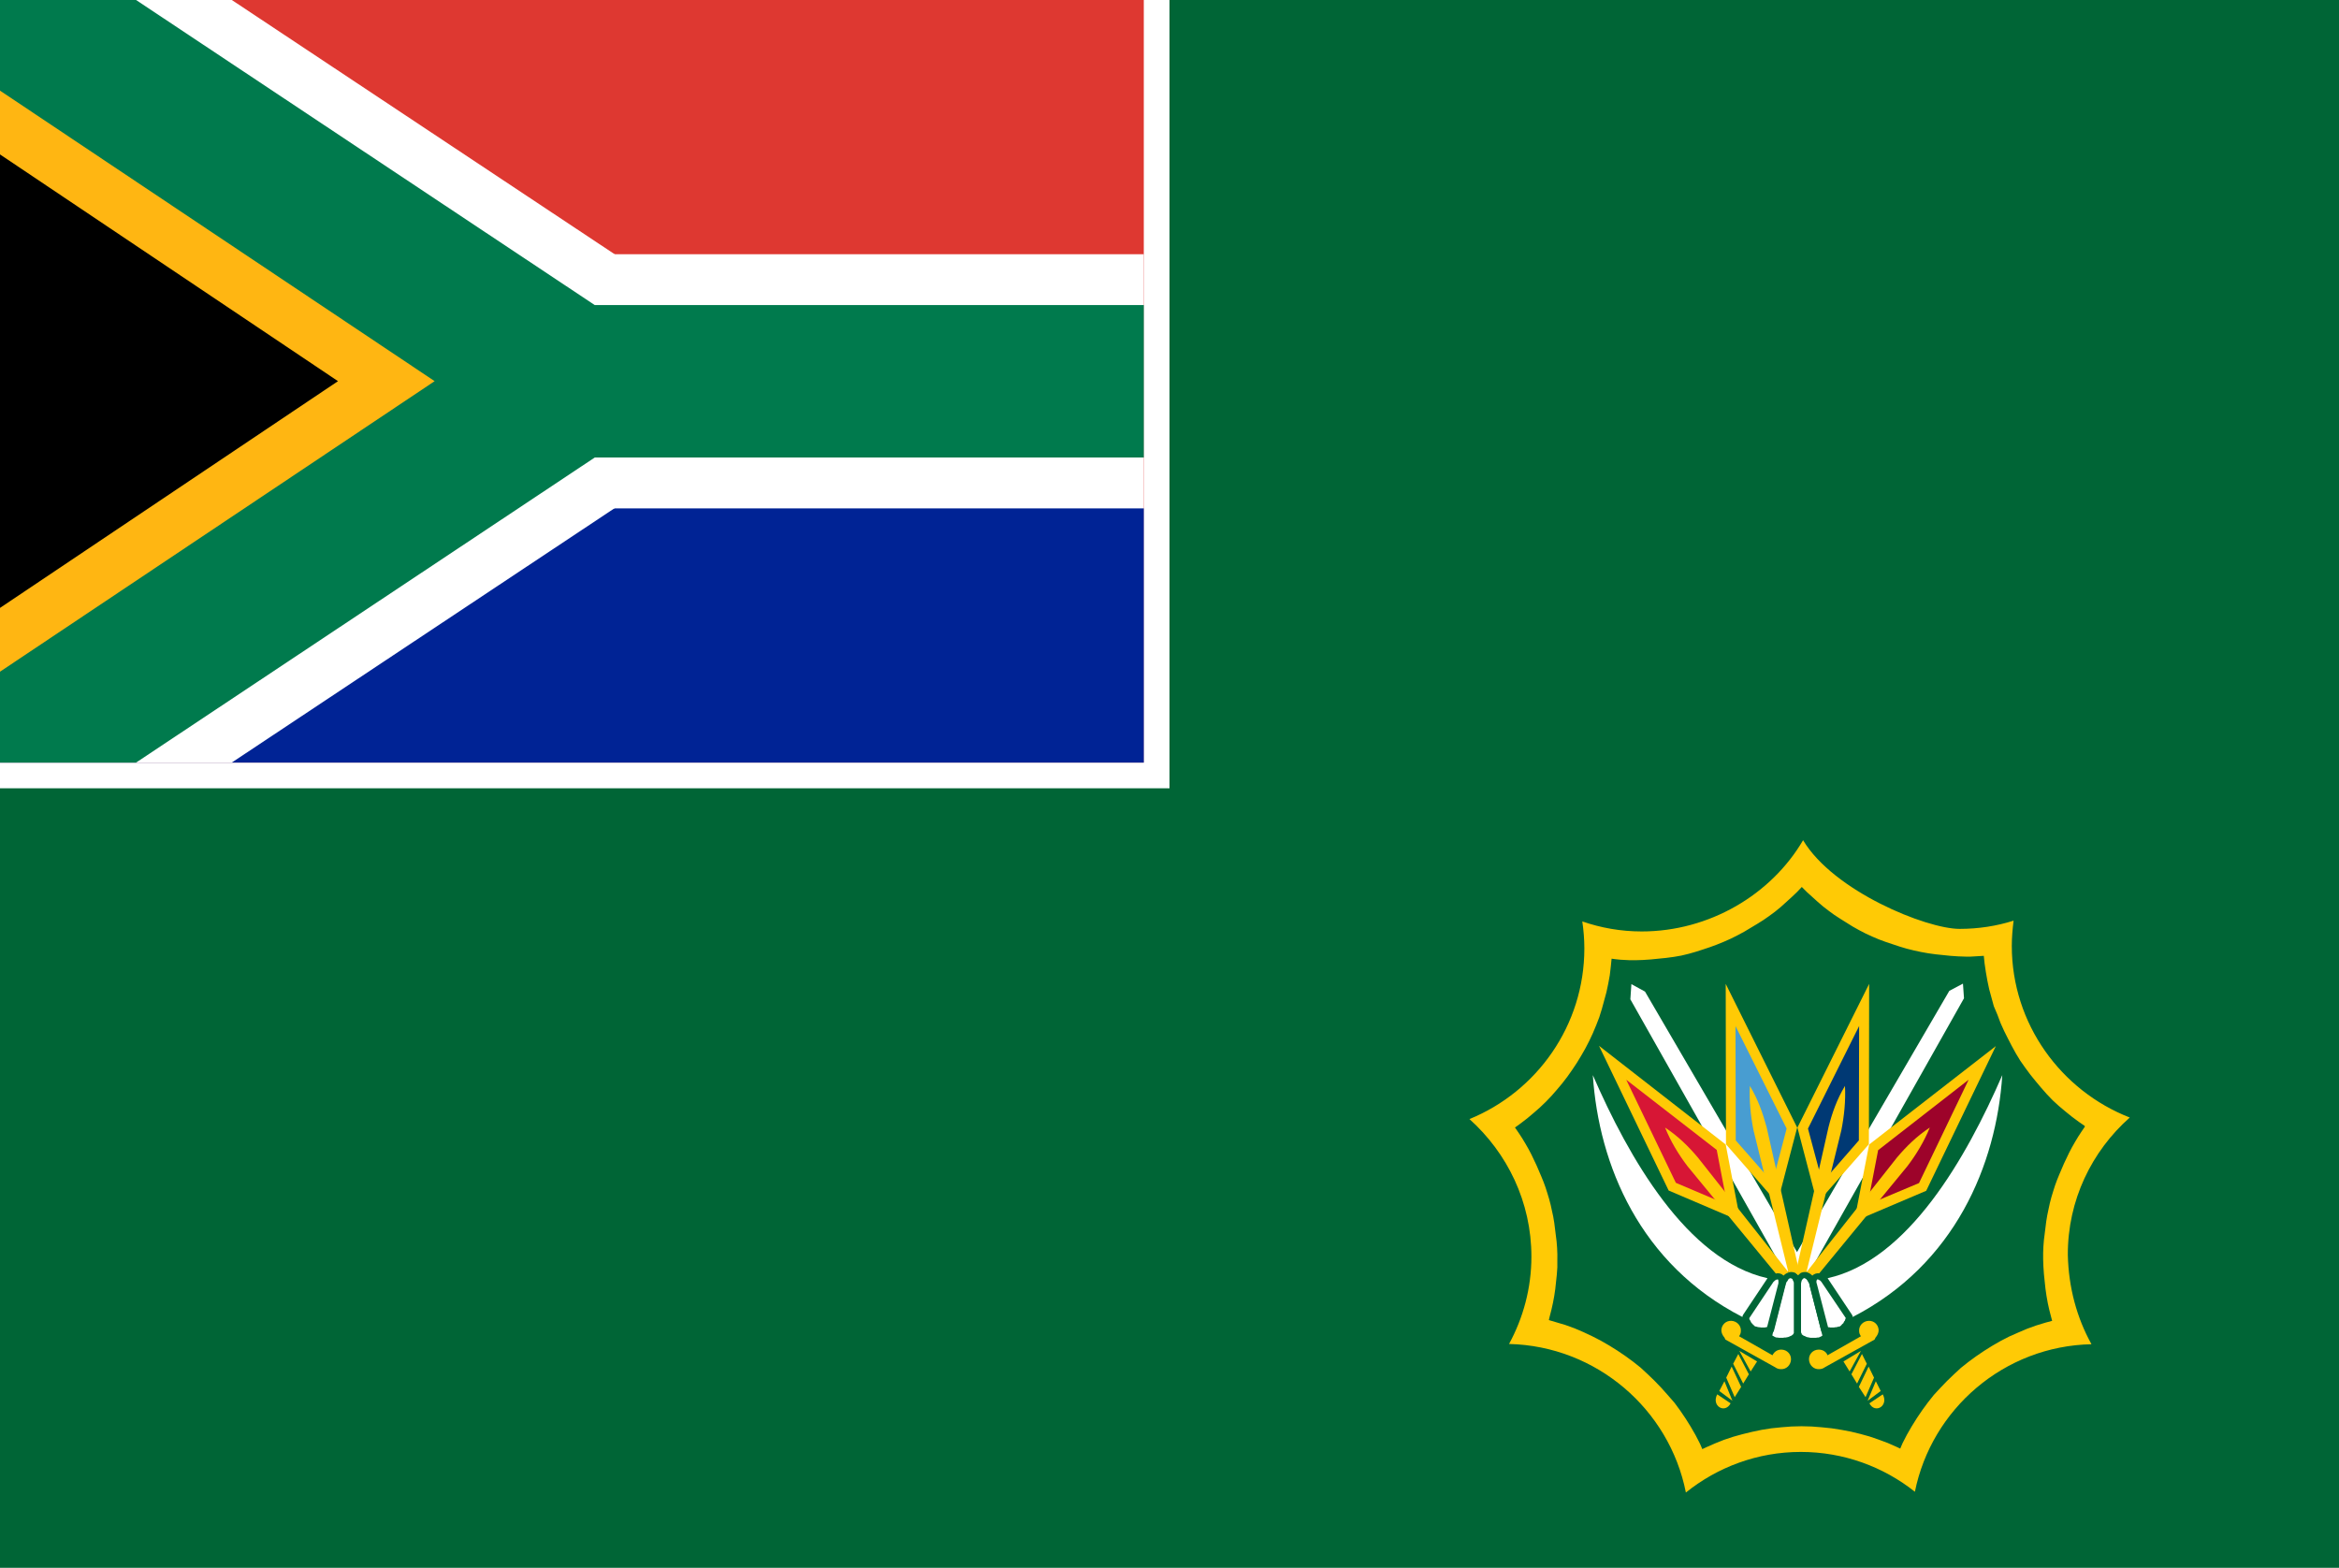 <?xml version="1.0" encoding="utf-8"?>
<!-- Generator: Adobe Illustrator 21.1.0, SVG Export Plug-In . SVG Version: 6.00 Build 0)  -->
<svg version="1.1"
	 id="svg2" inkscape:output_extension="org.inkscape.output.svg.inkscape" inkscape:version="0.48.2 r9819" sodipodi:docname="AJAX.svg" sodipodi:version="0.32" xmlns:cc="http://creativecommons.org/ns#" xmlns:dc="http://purl.org/dc/elements/1.1/" xmlns:inkscape="http://www.inkscape.org/namespaces/inkscape" xmlns:rdf="http://www.w3.org/1999/02/22-rdf-syntax-ns#" xmlns:sodipodi="http://sodipodi.sourceforge.net/DTD/sodipodi-0.dtd" xmlns:svg="http://www.w3.org/2000/svg"
	 xmlns="http://www.w3.org/2000/svg" xmlns:xlink="http://www.w3.org/1999/xlink" wide="910" height="610" viewBox="0 0 910 610"
	 enable-background="new 0 0 910 610" xml:space="preserve">
<defs>
	
	
		<inkscape:perspective  id="perspective10" inkscape:persp3d-origin="372.04724 : 350.78739 : 1" inkscape:vp_x="0 : 526.18109 : 1" inkscape:vp_y="0 : 1000 : 0" inkscape:vp_z="744.09448 : 526.18109 : 1" sodipodi:type="inkscape:persp3d">
		</inkscape:perspective>
	
		<inkscape:perspective  id="perspective2447" inkscape:persp3d-origin="372.04724 : 350.78739 : 1" inkscape:vp_x="0 : 526.18109 : 1" inkscape:vp_y="0 : 1000 : 0" inkscape:vp_z="744.09448 : 526.18109 : 1" sodipodi:type="inkscape:persp3d">
		</inkscape:perspective>
	
		<inkscape:perspective  id="perspective2596" inkscape:persp3d-origin="450 : 200 : 1" inkscape:vp_x="0 : 300 : 1" inkscape:vp_y="0 : 1000 : 0" inkscape:vp_z="900 : 300 : 1" sodipodi:type="inkscape:persp3d">
		</inkscape:perspective>
	
		<inkscape:perspective  id="perspective2643" inkscape:persp3d-origin="300 : 200 : 1" inkscape:vp_x="0 : 300 : 1" inkscape:vp_y="0 : 1000 : 0" inkscape:vp_z="600 : 300 : 1" sodipodi:type="inkscape:persp3d">
		</inkscape:perspective>
	
		<inkscape:perspective  id="perspective2509" inkscape:persp3d-origin="372.04724 : 350.78739 : 1" inkscape:vp_x="0 : 526.18109 : 1" inkscape:vp_y="0 : 1000 : 0" inkscape:vp_z="744.09448 : 526.18109 : 1" sodipodi:type="inkscape:persp3d">
		</inkscape:perspective>
</defs>
<sodipodi:namedview  bordercolor="#666666" borderopacity="1.0" fit-margin-bottom="0" fit-margin-left="0" fit-margin-right="0" fit-margin-top="0" gridtolerance="10000" guidetolerance="10" id="base" inkscape:current-layer="svg2" inkscape:cx="447.48332" inkscape:cy="20.785071" inkscape:document-units="px" inkscape:guide-bbox="true" inkscape:pageopacity="0" inkscape:pageshadow="2" inkscape:window-height="1004" inkscape:window-maximized="1" inkscape:window-width="1280" inkscape:window-x="-8" inkscape:window-y="-8" inkscape:zoom="0.5" objecttolerance="10" pagecolor="#ffffff" showgrid="false" showguides="true">
	</sodipodi:namedview>
<g>
	<path id="blue_background" inkscape:connector-curvature="0" sodipodi:nodetypes="ccccc" fill="#006536" d="M0,0h910v610H0V0z"/>
	<g>
		<polygon fill="#006536" points="777.3,394.8 778.5,397.9 779.8,401 781.3,404 782.8,406.9 784.5,409.9 786.3,412.7 788.1,415.4 
			790,418.2 792.1,420.7 794.2,423.3 796.5,425.7 798.8,428.1 801.2,430.3 803.7,432.6 806.2,434.6 808.9,436.7 811.2,438.2 
			810.9,438.5 809.7,440.5 808.4,442.3 807.2,444.4 806,446.4 804.9,448.4 803.8,450.5 802.8,452.6 801.9,454.8 801,457 
			800.1,459.1 799.3,461.4 798.6,463.7 797.9,465.9 797.3,468.2 796.8,470.6 796.3,472.9 795.9,475.3 795.5,477.7 795.2,480.1 
			794.9,482.5 794.7,485 794.7,487.5 794.7,490 794.7,492.9 794.8,495.8 795.1,498.7 795.4,501.6 795.8,504.4 796.3,507.1 
			796.9,510 797.6,512.6 798,514.2 795.4,514.9 791.7,516 788.2,517.3 784.7,518.7 781.3,520.3 777.9,522 774.7,523.9 771.5,525.8 
			768.4,527.9 765.5,530.1 762.6,532.5 759.8,534.9 757.1,537.5 754.5,540.2 752,543 749.7,545.8 747.5,548.8 745.4,551.9 
			743.4,555.1 741.6,558.3 739.9,561.7 738.8,563.8 737.4,563 734,561.6 730.5,560.3 727,559.1 723.3,558.1 719.7,557.2 716,556.4 
			712.2,555.9 708.3,555.5 704.5,555.2 700.6,555.2 696.7,555.2 692.7,555.5 688.9,555.9 685.1,556.5 681.3,557.2 677.6,558.2 
			674,559.2 670.4,560.4 666.9,561.8 663.5,563.2 662,563.9 661.1,561.8 659.4,558.5 657.5,555.2 655.5,552.1 653.5,549 651.2,546 
			648.8,543.1 646.4,540.3 643.8,537.6 641.1,535 638.4,532.5 635.5,530.2 632.5,528 629.4,525.8 626.2,523.9 622.9,522 
			619.6,520.3 616.2,518.7 612.7,517.3 609.1,516 605.5,514.9 602.6,514.1 603,512.8 603.7,510.1 604.3,507.4 604.7,504.7 
			605.1,501.8 605.4,499.1 605.6,496.3 605.8,493.3 605.8,490.5 605.8,488 605.7,485.5 605.5,483.1 605.3,480.7 605,478.3 
			604.6,475.9 604.2,473.5 603.7,471.1 603.1,468.8 602.5,466.5 601.9,464.3 601.2,462 600.4,459.7 599.5,457.5 598.6,455.4 
			597.7,453.2 596.6,451.2 595.6,449 594.5,447 593.4,445 592.1,443 590.9,441.1 589.5,439.1 589.2,438.7 591.5,437 594.1,435.1 
			596.5,432.9 598.9,430.8 601.3,428.5 603.6,426.1 605.7,423.7 607.9,421.2 609.8,418.6 611.7,415.9 613.5,413.2 615.2,410.4 
			616.9,407.5 618.4,404.6 619.8,401.6 621.1,398.5 622.3,395.5 623.3,392.3 624.2,389 625.1,385.8 625.8,382.4 626.4,379.1 
			626.9,375.7 627.1,372.7 628.6,372.8 630.5,373 632.3,373.1 634.2,373.2 636.2,373.2 639.2,373.2 642.2,373 645.2,372.7 
			648.2,372.4 651.2,371.9 654.2,371.4 657,370.7 659.9,370 662.7,369.1 665.5,368.2 668.2,367.2 671,366.1 673.6,364.9 
			676.2,363.6 678.8,362.4 681.2,360.9 683.7,359.4 686.1,357.8 688.5,356.2 690.8,354.5 693.1,352.7 695.2,350.8 697.4,348.9 
			699.4,346.9 701.3,345 703.2,346.9 705.2,348.8 707.4,350.7 709.5,352.4 711.8,354.1 714,355.8 716.3,357.4 718.7,358.9 
			721.1,360.4 723.6,361.8 726.2,363 728.6,364.2 731.3,365.4 734,366.4 736.6,367.3 739.4,368.3 742.1,369 744.9,369.7 
			747.8,370.3 750.7,370.9 753.6,371.4 756.5,371.7 759.4,371.9 762.4,372 765.3,372.1 767.1,372.1 768.9,372 770.6,372 
			772.2,371.9 772.3,371.9 772.5,374.8 773.1,378.2 773.7,381.6 774.3,385 775.2,388.2 776.2,391.6 		"/>
		<polygon fill="#FFFFFF" points="691.1,517.8 683.6,513.8 758.4,385.5 763.7,382.7 764.1,388.4 		"/>
		<polygon fill="#FFFFFF" points="705.8,515.4 713.3,511.4 640,385.8 634.7,382.9 634.3,388.8 		"/>
		<path fill="#006536" d="M702.1,494.5L702.1,494.5c-2.4,0-4.2,2.2-4.2,5.1v18.9c0,6.6,15.5,6.7,13.8,0.3l-4.8-18.9
			C706.2,496.9,704.4,494.5,702.1,494.5"/>
		<polygon fill="#FFFFFF" points="701.6,497.4 701.6,497.5 701.5,497.5 701.4,497.6 701.3,497.7 701.2,497.9 701,498.1 701,498.2 
			700.9,498.5 700.8,498.7 700.8,499 700.7,499.3 700.7,499.6 700.7,518.3 700.8,518.6 700.8,518.7 700.9,518.8 701,519 701,519.2 
			701.2,519.3 701.5,519.5 701.7,519.7 702.1,519.8 702.5,520 702.9,520.2 703.4,520.3 703.9,520.4 704.4,520.5 704.9,520.5 
			705.5,520.5 706,520.5 706.5,520.5 707,520.4 707.4,520.4 707.8,520.3 708.2,520.1 708.5,520 708.7,519.8 708.8,519.8 
			708.9,519.7 709,519.6 709,519.6 709,519.6 709,519.5 708.9,519.2 704.1,500.4 704,500 703.9,499.6 703.8,499.3 703.6,498.9 
			703.4,498.7 703.3,498.4 703.1,498.1 702.9,497.9 702.8,497.7 702.6,497.6 702.5,497.5 702.3,497.4 702.2,497.4 702.2,497.4 
			702.1,497.3 702,497.3 701.9,497.3 701.8,497.3 701.7,497.4 		"/>
		<path fill="#006536" d="M696.5,494.5L696.5,494.5c2.4,0,4.2,2.2,4.2,5.1v18.9c0,6.6-15.5,6.7-13.8,0.3l4.8-18.9
			C692.5,496.9,694.3,494.5,696.5,494.5"/>
		<polygon fill="#FFFFFF" points="696.9,497.4 697,497.5 697.1,497.5 697.3,497.6 697.4,497.7 697.4,497.9 697.5,498.1 697.6,498.2 
			697.7,498.5 697.8,498.7 697.9,499 697.9,499.3 697.9,499.6 697.9,518.3 697.9,518.6 697.9,518.7 697.8,518.8 697.7,519 
			697.6,519.2 697.4,519.3 697.2,519.5 696.9,519.7 696.6,519.8 696.2,520 695.7,520.2 695.2,520.3 694.7,520.4 694.2,520.4 
			693.7,520.5 693.2,520.5 692.6,520.5 692.1,520.5 691.6,520.4 691.2,520.4 690.8,520.3 690.4,520.1 690.2,520 689.9,519.8 
			689.7,519.8 689.6,519.7 689.6,519.6 689.6,519.6 689.6,519.6 689.6,519.5 689.6,519.2 694.4,500.5 694.6,500 694.7,499.6 
			694.9,499.3 695,498.9 695.2,498.7 695.4,498.4 695.6,498.1 695.7,497.9 695.8,497.7 696,497.5 696.2,497.5 696.2,497.4 
			696.3,497.4 696.4,497.4 696.5,497.3 696.7,497.3 696.8,497.3 696.8,497.3 696.8,497.4 		"/>
		<path fill="#006536" d="M704,499.9l4.5,17.7c0.6,2.5,6.8,2,8.6,0.9l0.1-0.1c1.8-1,4.7-5,3.3-7.1l-9.4-14.1
			C708.5,493.4,703.1,494.2,704,499.9"/>
		<polygon fill="#FFFFFF" points="716.3,515.7 716.4,515.5 716.5,515.5 716.6,515.3 716.8,515.1 716.9,515 717.1,514.9 717.2,514.7 
			717.3,514.5 717.4,514.3 717.5,514.1 717.7,513.9 717.8,513.7 717.8,513.6 717.9,513.4 717.9,513.3 718,513.1 718,513 
			718.1,512.9 718.1,512.8 718.1,512.8 708.8,499 708.6,498.7 708.5,498.6 708.3,498.4 708.2,498.3 708,498.1 707.9,498.1 
			707.7,498 707.6,497.9 707.5,497.9 707.4,497.8 707.2,497.8 707.1,497.8 707.1,497.8 707,497.8 707,497.8 707,497.8 707,497.8 
			707,497.8 707,497.8 706.9,497.8 706.9,497.8 706.9,497.8 706.9,497.8 706.9,497.9 706.9,498 706.8,498.1 706.8,498.1 
			706.7,498.3 706.7,498.6 706.7,498.8 706.7,499.1 706.8,499.3 711.2,516.3 711.2,516.3 711.3,516.4 711.6,516.4 711.8,516.4 
			712,516.5 712.3,516.5 712.4,516.5 712.8,516.5 713,516.5 713.3,516.5 713.6,516.5 713.8,516.4 714.1,516.4 714.4,516.4 
			714.6,516.3 714.8,516.3 715.1,516.2 715.3,516.2 715.4,516.1 715.6,516.1 715.7,516.1 715.8,516.1 715.9,516 715.9,516 
			715.9,516 716,515.9 716,515.9 716.1,515.8 		"/>
		<path fill="#006536" d="M694.7,499.9l-4.5,17.7c-0.6,2.5-6.8,2-8.6,0.9l-0.1-0.1c-1.8-1-4.7-5-3.3-7.1l9.4-14.1
			C690.2,493.5,695.6,494.2,694.7,499.9"/>
		<polygon fill="#FFFFFF" points="682.4,515.7 682.3,515.5 682.1,515.5 682,515.3 681.8,515.1 681.8,515 681.6,514.9 681.4,514.7 
			681.3,514.5 681.2,514.3 681.1,514.1 681,513.9 680.9,513.7 680.8,513.6 680.7,513.4 680.6,513.3 680.6,513.1 680.6,513 
			680.6,512.9 680.6,512.8 680.6,512.8 689.8,499 690,498.7 690.2,498.6 690.3,498.4 690.5,498.3 690.6,498.1 690.8,498.1 
			690.9,498 691,497.9 691.2,497.9 691.3,497.8 691.4,497.8 691.4,497.8 691.5,497.8 691.6,497.8 691.6,497.8 691.7,497.8 
			691.7,497.8 691.7,497.8 691.7,497.8 691.7,497.8 691.7,497.8 691.7,497.8 691.7,497.8 691.8,497.9 691.8,498 691.8,498.1 
			691.9,498.1 691.9,498.3 691.9,498.6 691.9,498.8 691.9,499.1 691.9,499.3 687.5,516.3 687.4,516.3 687.2,516.4 687.1,516.4 
			686.9,516.4 686.6,516.5 686.4,516.5 686.1,516.5 685.9,516.5 685.6,516.5 685.4,516.5 685,516.5 684.8,516.4 684.5,516.4 
			684.2,516.4 684,516.3 683.7,516.3 683.6,516.2 683.4,516.2 683.2,516.1 683,516.1 683,516.1 682.9,516.1 682.8,516 682.8,516 
			682.7,516 682.7,515.9 682.6,515.9 682.4,515.8 		"/>
		<path fill="#FFFFFF" d="M619.7,418.3c13.9,32,36.6,72,67.9,79c0,0,0,0,0,0.1l-9.4,14.1c-0.2,0.3-0.3,0.6-0.3,0.9
			C638,491.9,622,453.2,619.7,418.3"/>
		<path fill="#FFFFFF" d="M779,418.3c-13.9,32-36.6,72-67.9,79c0,0,0,0,0,0.1l9.4,14.1c0.2,0.3,0.3,0.6,0.3,0.9
			C760.6,491.9,776.7,453.2,779,418.3"/>
		<polygon fill="#FFCA05" points="671.4,382.8 671.5,445.2 691.5,468.1 699.2,438.7 		"/>
		<polygon fill="#489DD1" points="675.2,399.2 675.3,443.7 689.6,460 695.1,439.1 		"/>
		<polygon fill="#FFCA05" points="727.2,382.8 727.1,445.2 707,468.1 699.3,438.7 		"/>
		<polygon fill="#003974" points="723.3,399.2 723.2,443.7 709,460 703.4,439.1 		"/>
		<path fill="#FFCA05" d="M680.8,422.5c-0.3,5.8,0.3,11.6,1.4,17.2l13.6,55.4c0.3-0.1,0.7-0.2,1-0.2h0.1c1,0,2,0.4,2.7,1.2
			c0.2-0.2,0.3-0.3,0.6-0.5l-12.9-57.1C685.8,433,683.9,427.6,680.8,422.5"/>
		<polygon fill="#FFCA05" points="776.5,407 749.4,463.3 721.4,475.2 727.2,445.3 		"/>
		<polygon fill="#9D032A" points="765.9,420.1 746.6,460.3 726.6,468.7 730.7,447.5 		"/>
		<path fill="#FFCA05" d="M750.8,438.7c-2.2,5.4-5.2,10.4-8.7,15l-34.3,41.7c-1-0.1-2,0.2-2.7,0.9c-0.7-0.7-1.5-1.2-2.3-1.3
			l35.2-44.6C741.7,446,745.8,442,750.8,438.7"/>
		<polygon fill="#FFCA05" points="622.1,406.9 649.2,463.2 677.1,475.1 671.4,445.3 		"/>
		<polygon fill="#D71635" points="632.7,420.1 652,460.2 672,468.7 667.9,447.4 		"/>
		<path fill="#FFCA05" d="M647.8,438.7c2.2,5.4,5.2,10.4,8.7,15l34.4,41.8c1.1-0.3,2.2,0,3,0.8c0.6-0.6,1.2-1,2-1.2l-35.3-44.7
			C656.9,446,652.8,442,647.8,438.7"/>
		<path fill="#FFCA05" d="M717.8,422.5c0.3,5.8-0.3,11.6-1.4,17.2L702.8,495c-0.2,0-0.3-0.1-0.5-0.1h-0.1c-1,0-2,0.4-2.7,1.2
			c-0.3-0.3-0.6-0.6-0.9-0.8l12.8-56.8C712.8,433,714.7,427.6,717.8,422.5"/>
		<g>
			<polygon fill="#FFCA05" points="724,525.6 719.6,533.6 717.2,529.7 			"/>
			<polygon fill="#FFCA05" points="724.4,526.8 726.3,530.6 722.5,538.3 720.3,534.7 			"/>
			<polygon fill="#FFCA05" points="727,531.7 729.1,536 725.8,543.6 723.2,539.6 			"/>
			<polygon fill="#FFCA05" points="729.8,537.4 731.7,541.2 726.6,545 			"/>
			<path fill="#FFCA05" d="M732.5,542.5c2.4,4.5-3,7.7-5.2,3.5L732.5,542.5z"/>
			<path fill="#FFCA05" d="M707.4,525.1c-2.1,0.1-3.7,1.8-3.6,3.9c0.1,2.1,1.8,3.8,3.9,3.7c0.9,0,1.7-0.3,2.2-0.7l19.4-10.8l0.4-0.8
				c0.7-0.8,1.2-1.8,1.2-2.9c-0.1-2.1-1.8-3.7-3.9-3.6c-2.1,0.1-3.8,1.8-3.7,3.9c0,0.9,0.3,1.5,0.7,2.1l-13,7.4
				C710.6,526,709.1,525,707.4,525.1"/>
			<polygon fill="#FFCA05" points="676.7,525.6 681.1,533.6 683.6,529.7 			"/>
			<polygon fill="#FFCA05" points="676.3,526.8 674.3,530.6 678.2,538.3 680.4,534.7 			"/>
			<polygon fill="#FFCA05" points="673.7,531.7 671.6,536 674.9,543.6 677.4,539.6 			"/>
			<polygon fill="#FFCA05" points="670.9,537.4 668.9,541.2 674,545 			"/>
			<path fill="#FFCA05" d="M668.1,542.5c-2.4,4.5,3,7.7,5.2,3.5L668.1,542.5z"/>
			<path fill="#FFCA05" d="M693.2,525.1c2.1,0.1,3.7,1.8,3.6,3.9c-0.1,2.1-1.8,3.8-3.9,3.7c-0.9,0-1.7-0.3-2.2-0.7l-19.4-10.8
				l-0.4-0.8c-0.7-0.8-1.2-1.8-1.2-2.9c0.1-2.1,1.8-3.7,3.9-3.6c2.1,0.1,3.8,1.8,3.7,3.9c0,0.9-0.3,1.5-0.7,2.1l13,7.4
				C690.2,526,691.5,525,693.2,525.1"/>
		</g>
		<g>
			<path fill="#FFCA05" d="M828.6,434.8c-26.7-10.4-45.9-36.4-45.9-66.8c0-3.3,0.3-6.6,0.7-9.8c-6.6,2.1-13.7,3.2-21,3.2
				c-13,0-49.1-14.7-60.9-34.5c-12.4,21.2-36.5,35.5-62.8,35.5c-8.1,0-15.9-1.4-23.1-3.9c0.5,3.4,0.8,6.9,0.8,10.5
				c0,30-18.5,55.7-44.7,66.4c14.7,13.2,24.1,32.2,24.1,53.5c0,12.3-3.2,23.9-8.7,34c34,0.8,62.4,25.4,68.8,57.8
				c12.3-9.9,27.9-15.8,44.7-15.8c16.7,0,32.2,5.8,44.4,15.5c6.5-32.2,34.7-56.7,68.7-57.4c-5.7-10.3-8.9-22-9.2-34.7
				C804.4,467,813.8,447.9,828.6,434.8z M811.1,438.4l-1.3,1.9l-1.3,2l-1.2,2l-1.2,2.1l-1.1,2.1l-1,2.1l-1,2.1l-0.9,2.1l-0.9,2.1
				l-0.9,2.2l-0.8,2.2l-0.7,2.2l-0.7,2.3l-0.6,2.3l-0.5,2.3l-0.5,2.4l-0.4,2.4l-0.3,2.4l-0.3,2.4l-0.3,2.4l-0.2,2.5l-0.1,2.5v2.5
				l0.1,2.9l0.2,2.9l0.3,2.9l0.3,2.8l0.4,2.8l0.5,2.8l0.6,2.7l0.7,2.7l0.4,1.5l-2.6,0.7l-3.6,1.1l-3.6,1.3l-3.5,1.5l-3.4,1.5
				l-3.3,1.7l-3.3,1.9l-3.2,2l-3.1,2.1l-3,2.2l-2.9,2.3l-2.7,2.5l-2.7,2.6l-2.6,2.7l-2.5,2.7l-2.3,2.9l-2.2,3l-2.1,3.1l-2,3.2
				l-1.9,3.3l-1.7,3.3l-0.9,2.1l-1.5-0.7l-3.4-1.5l-3.5-1.3l-3.5-1.2l-3.6-1l-3.7-0.9l-3.7-0.7l-3.8-0.6l-3.9-0.4l-3.9-0.3l-3.9-0.1
				l-3.9,0.1l-3.9,0.3l-3.9,0.4l-3.8,0.6l-3.8,0.8l-3.7,0.9l-3.6,1l-3.6,1.2l-3.5,1.4l-3.4,1.5l-1.5,0.7l-0.9-2.1l-1.7-3.3l-1.9-3.3
				l-2-3.2l-2.1-3.1l-2.2-3l-2.7-3.1l-2.5-2.8l-2.6-2.7l-2.7-2.6l-2.7-2.5l-2.9-2.3l-3-2.2l-3.1-2.1l-3.2-2l-3.3-1.9l-3.3-1.7
				l-3.4-1.6l-3.5-1.5l-3.6-1.3l-3.7-1.1l-2.7-0.8l0.3-1.3l0.7-2.7l0.6-2.7l0.5-2.7l0.4-2.7l0.3-2.8l0.3-2.8l0.2-2.8v-2.8V488
				l-0.1-2.5l-0.2-2.5l-0.3-2.4l-0.3-2.4l-0.3-2.4l-0.4-2.4l-0.5-2.3l-0.5-2.3l-0.6-2.3l-0.7-2.3l-0.7-2.2l-0.8-2.2l-0.9-2.2
				l-0.9-2.1l-0.9-2.1l-1-2.1l-1-2.1l-1.1-2.1l-1.2-2.1l-1.2-2l-1.3-2l-1.3-1.9l-0.3-0.4l2.2-1.6l2.6-2l2.5-2.1l2.4-2.1l2.3-2.2
				l2.2-2.3l2.1-2.4l2.1-2.5l2-2.6l1.9-2.7l1.8-2.7l1.7-2.8l1.6-2.8l1.5-2.9l1.4-3l1.3-3.1l1.2-3.1l1-3.2l0.9-3.3l0.9-3.3l0.7-3.3
				l0.6-3.3l0.4-3.4l0.3-3l1.5,0.2l1.9,0.2l1.9,0.1l1.9,0.1h2l3-0.1l3-0.2l3-0.3l3-0.3l3-0.4l2.9-0.5l2.9-0.7l2.8-0.8l2.8-0.9
				l2.7-0.9l2.7-1l2.7-1.1l2.7-1.2l2.6-1.3l2.6-1.4l2.5-1.5l2.5-1.5l2.4-1.5l2.3-1.6l2.3-1.7l2.2-1.8l2.1-1.9l2.1-1.9l2.1-2l1.9-2
				l2,2l2.1,1.9l2.1,1.9l2.1,1.8l2.2,1.7l2.2,1.6l2.3,1.5l2.4,1.5l2.4,1.5l2.5,1.4l2.5,1.3l2.6,1.2l2.6,1.1l2.7,1l2.7,0.9l2.7,0.9
				l2.7,0.8l2.8,0.7l2.8,0.6l2.8,0.5l2.9,0.4l2.9,0.3l2.9,0.3l3,0.2l2.9,0.1h1.8l1.7-0.1l1.7-0.1l1.7-0.1h0.1l0.3,2.9l0.5,3.4
				l0.6,3.4l0.7,3.3l0.9,3.3l0.9,3.3l1.4,3.3l1.2,3.2l1.4,3.1l1.5,3l1.5,2.9l1.6,2.9l1.7,2.8l1.9,2.7l2,2.7l2.1,2.6l2.1,2.5l2.2,2.5
				l2.3,2.4l2.4,2.2l2.5,2.1l2.6,2.1l2.7,2l2.3,1.6L811.1,438.4z"/>
		</g>
	</g>
	<path id="white_behind_flag" inkscape:connector-curvature="0" fill="#FFFFFF" d="M0,0h455v306.7H0V0z"/>
	<g>
		<defs>
			<rect id="SVGID_1_" y="0" width="445" height="296.7"/>
		</defs>
		<clipPath id="SVGID_2_">
			<use xlink:href="#SVGID_1_"  overflow="visible"/>
		</clipPath>
		<rect y="0" clip-path="url(#SVGID_2_)" fill="none" width="445" height="296.7"/>
		<rect y="0" clip-path="url(#SVGID_2_)" fill="none" width="445" height="296.7"/>
		<rect y="0" clip-path="url(#SVGID_2_)" fill="none" width="445" height="296.7"/>
		<rect y="0" clip-path="url(#SVGID_2_)" fill="none" width="445" height="296.7"/>
		<g clip-path="url(#SVGID_2_)">
			<defs>
				<rect id="SVGID_3_" y="0" width="445" height="296.7"/>
			</defs>
			<clipPath id="SVGID_4_">
				<use xlink:href="#SVGID_3_"  overflow="visible"/>
			</clipPath>
			<g clip-path="url(#SVGID_4_)">
				<rect id="red_stripe" y="0" fill="#DE3831" width="445" height="296.7"/>
			</g>
			<rect id="horizontal_white_stripe" y="98.9" clip-path="url(#SVGID_4_)" fill="#FFFFFF" width="445" height="197.8"/>
		</g>
		<rect y="0" clip-path="url(#SVGID_2_)" fill="none" width="445" height="296.7"/>
		<rect id="blue_stripe" y="197.8" clip-path="url(#SVGID_2_)" fill="#002395" width="445" height="98.9"/>
		<g clip-path="url(#SVGID_2_)">
			<defs>
				<rect id="SVGID_5_" y="0" width="445" height="296.7"/>
			</defs>
			<clipPath id="SVGID_6_">
				<use xlink:href="#SVGID_5_"  overflow="visible"/>
			</clipPath>
			<polygon clip-path="url(#SVGID_6_)" fill="#FFFFFF" points="27.7,338.2 -27.7,255.1 -27.7,41.5 27.7,-41.5 313.5,148.3 			"/>
		</g>
		<g clip-path="url(#SVGID_2_)">
			<defs>
				<rect id="SVGID_7_" y="0" width="445" height="296.7"/>
			</defs>
			<clipPath id="SVGID_8_">
				<use xlink:href="#SVGID_7_"  overflow="visible"/>
			</clipPath>
		</g>
		<polygon clip-path="url(#SVGID_2_)" fill="#007A4D" points="445,118.7 231.4,118.7 15.8,-24.7 -15.8,24.7 -15.8,271.9 15.8,321.4 
			231.4,178 445,178 		"/>
		<polygon clip-path="url(#SVGID_2_)" fill="#FFB612" points="-15.8,24.7 169.1,148.3 -15.8,271.9 		"/>
		<polygon clip-path="url(#SVGID_2_)" points="-27.7,255.1 131.5,148.3 -27.7,41.5 		"/>
	</g>
</g>
</svg>
